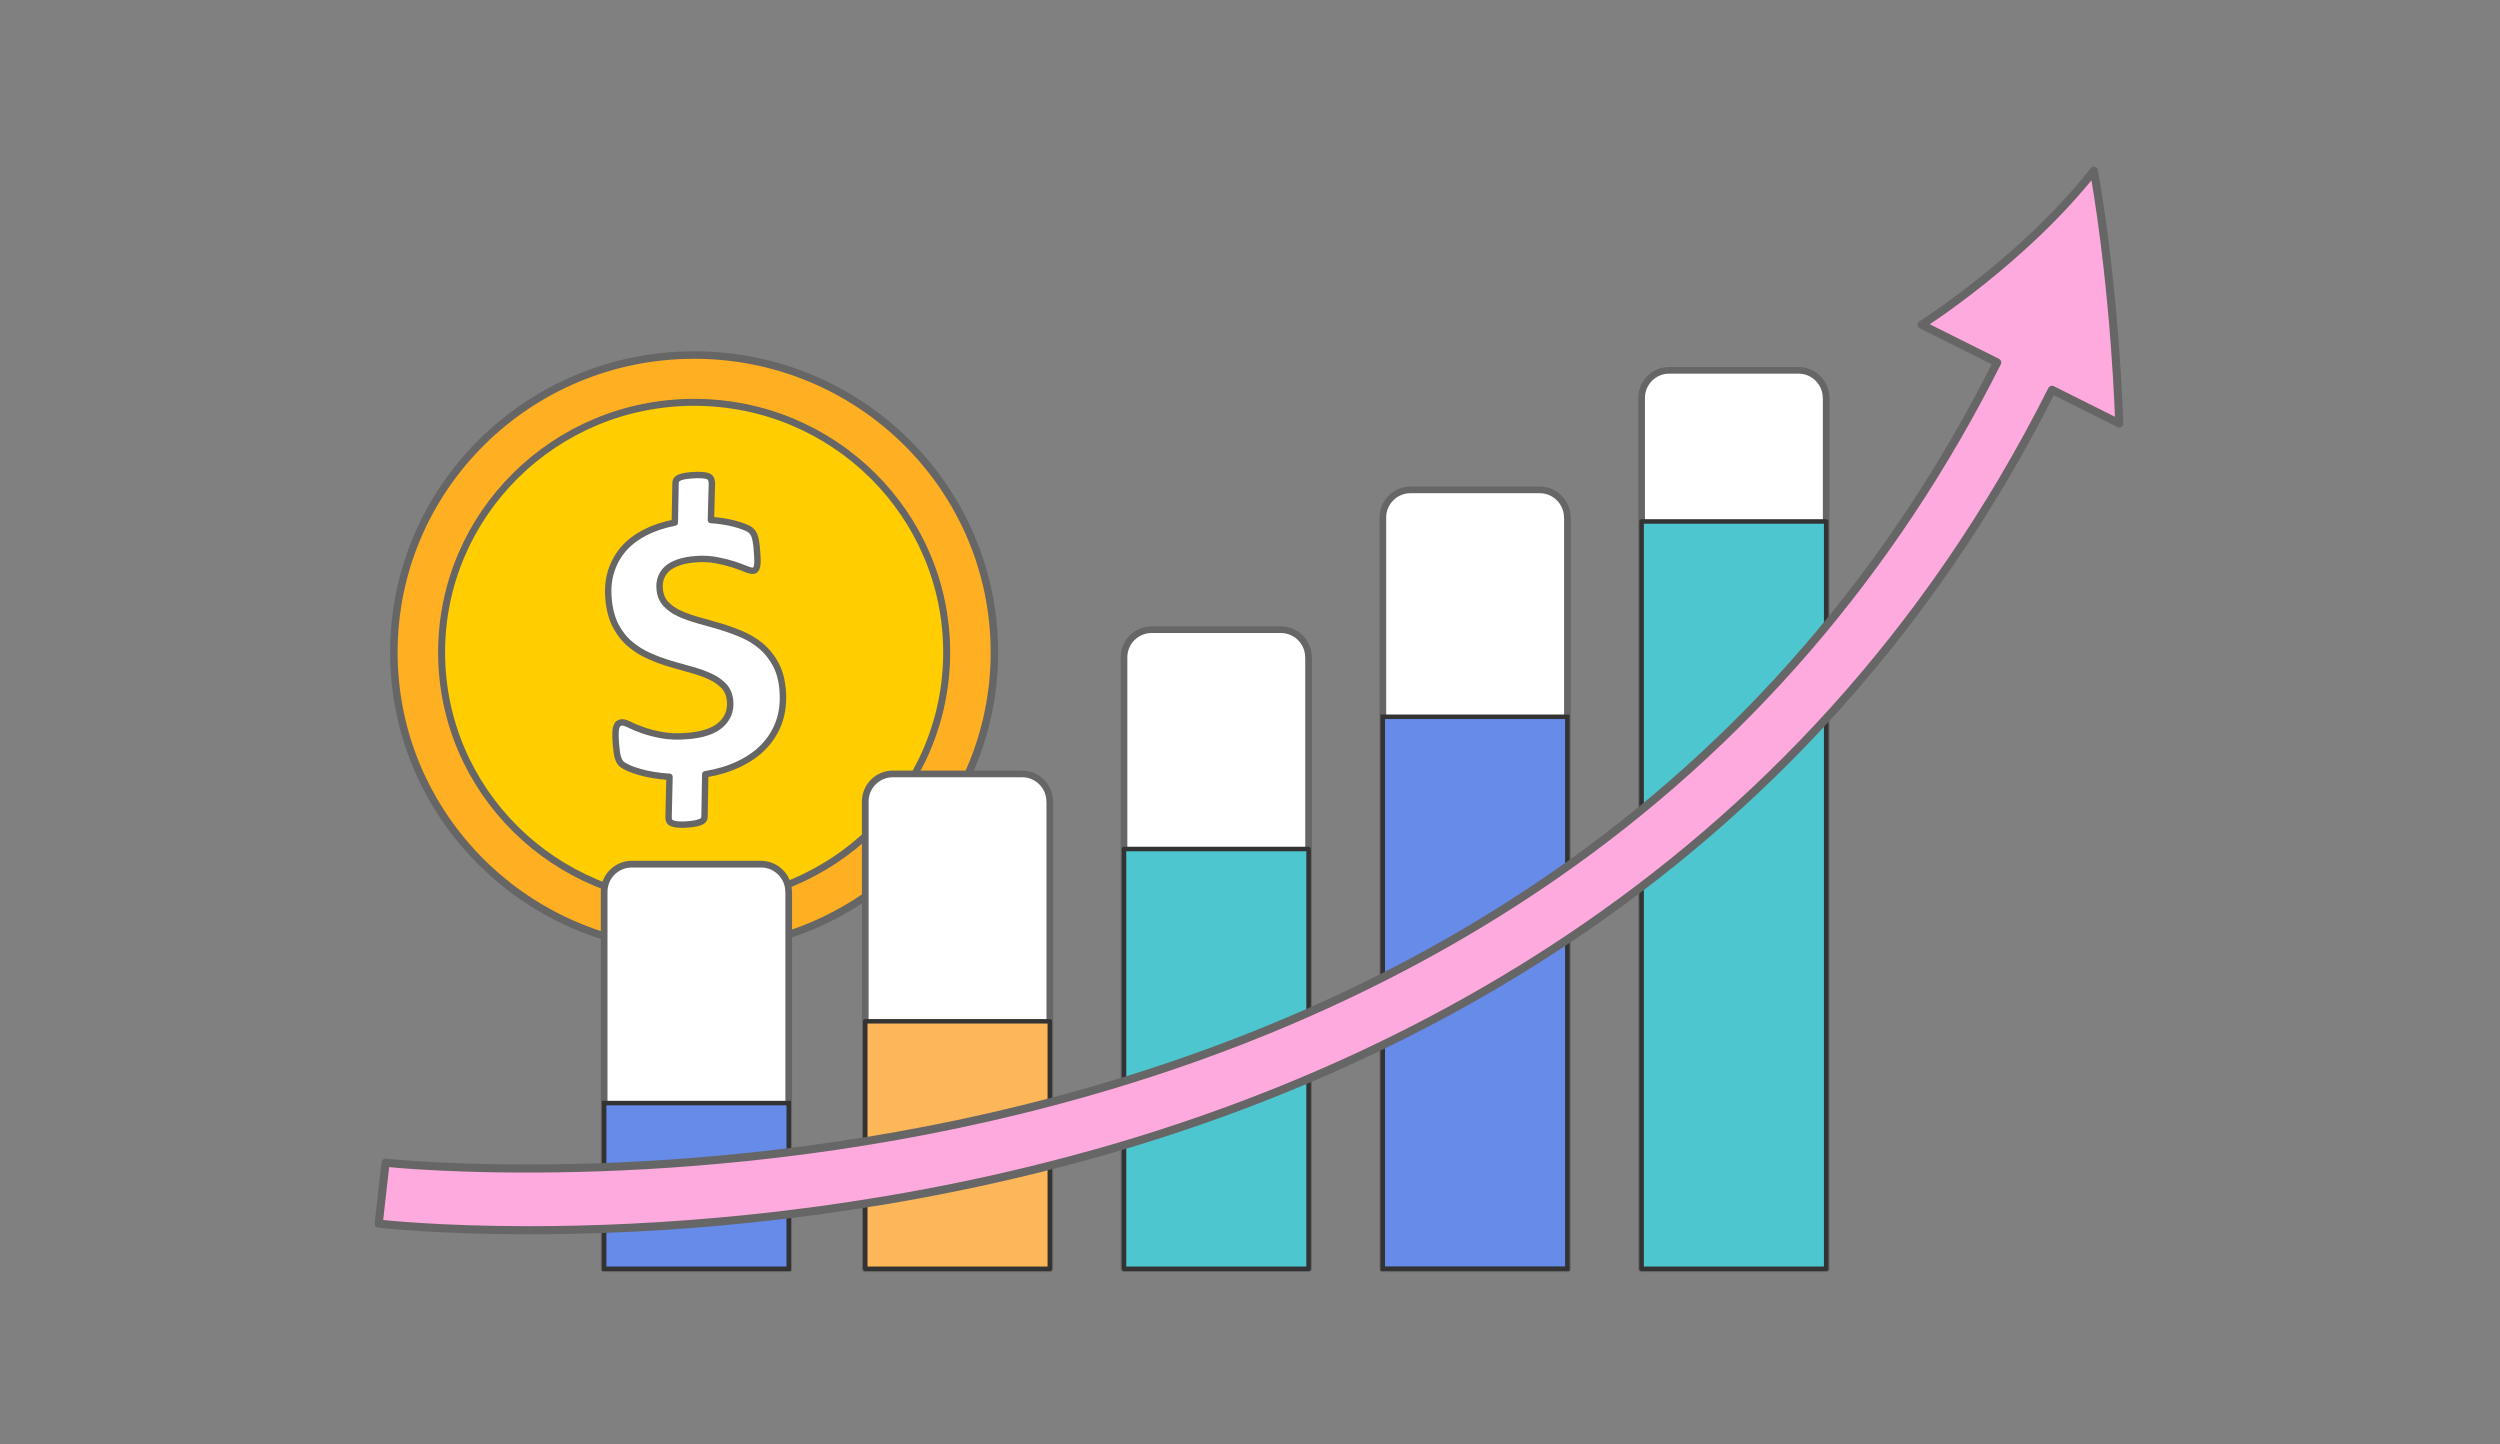 <?xml version="1.0" encoding="UTF-8"?>
<svg id="_圖層_1" data-name="圖層 1" xmlns="http://www.w3.org/2000/svg" viewBox="0 0 277 160">
  <rect x="0" y="0" width="277" height="160" fill="#808080" stroke="none"/>
  <defs>
    <style>
      .cls-1 {
        fill: #ffaadf;
        stroke-width: .9px;
      }

      .cls-1, .cls-2, .cls-3, .cls-4, .cls-5, .cls-6, .cls-7, .cls-8 {
        stroke-linejoin: round;
      }

      .cls-1, .cls-3, .cls-4, .cls-5, .cls-7, .cls-8 {
        stroke: #666;
      }

      .cls-2 {
        fill: #fdb658;
      }

      .cls-2, .cls-6 {
        stroke-linecap: round;
      }

      .cls-2, .cls-6, .cls-9 {
        stroke: #333;
        stroke-width: .5px;
      }

      .cls-3 {
        fill: #ffaf22;
      }

      .cls-3, .cls-7 {
        stroke-width: .83px;
      }

      .cls-4 {
        fill: #ffcd00;
      }

      .cls-4, .cls-5 {
        stroke-width: .71px;
      }

      .cls-5, .cls-7, .cls-8 {
        fill: #fff;
      }

      .cls-6 {
        fill: #4ec6cf;
      }

      .cls-8 {
        stroke-width: .74px;
      }

      .cls-9 {
        fill: #678be9;
        stroke-miterlimit: 10;
      }
    </style>
  </defs>
  <g>
    <ellipse class="cls-3" cx="76.91" cy="72.28" rx="33.27" ry="32.94"/>
    <ellipse class="cls-7" cx="76.91" cy="72.28" rx="27.95" ry="27.67"/>
    <ellipse class="cls-4" cx="76.91" cy="72.28" rx="27.95" ry="27.67"/>
    <path class="cls-5" d="M86.72,76.55c.1,1.24-.03,2.38-.39,3.41s-.92,1.94-1.67,2.73c-.75.79-1.68,1.44-2.79,1.97-1.11.53-2.35.9-3.73,1.13l-.08,4.68c0,.12-.03.22-.07.31-.04.09-.13.17-.26.24-.13.07-.32.13-.55.19-.24.06-.53.1-.89.13-.46.04-.84.05-1.12.02-.29-.02-.51-.06-.68-.13-.17-.07-.28-.16-.34-.29-.06-.13-.08-.27-.07-.43l.1-4.44c-.63-.04-1.22-.1-1.78-.2-.56-.09-1.07-.2-1.53-.34-.46-.13-.86-.27-1.2-.42-.34-.15-.6-.3-.78-.45-.18-.15-.32-.39-.42-.71-.1-.32-.17-.8-.22-1.43-.04-.49-.06-.9-.05-1.22,0-.32.03-.57.09-.75.06-.18.14-.31.24-.38s.23-.12.37-.13c.19-.02.47.07.85.26.38.19.86.39,1.45.6.58.21,1.29.4,2.11.55s1.77.19,2.86.1c1.69-.14,2.92-.55,3.69-1.24.77-.69,1.12-1.56,1.04-2.6-.06-.69-.28-1.25-.67-1.67-.39-.42-.89-.78-1.51-1.07-.62-.29-1.31-.54-2.08-.75-.77-.21-1.55-.43-2.36-.67s-1.59-.53-2.37-.88c-.78-.34-1.48-.79-2.12-1.33-.64-.54-1.17-1.23-1.59-2.04-.42-.82-.68-1.83-.78-3.02-.09-1.08.01-2.08.3-3,.29-.92.75-1.74,1.37-2.46.63-.72,1.42-1.32,2.38-1.82.96-.49,2.06-.86,3.3-1.1l.08-4.39c0-.12.03-.22.07-.3.04-.08.13-.16.26-.24.13-.08.31-.14.54-.19.23-.05.53-.09.91-.12.45-.04.82-.04,1.12-.02.3.02.53.06.7.13.17.07.27.16.33.29.05.13.09.27.1.43l-.11,4.13c.41.03.84.07,1.3.14.46.07.88.15,1.29.26.4.11.77.22,1.1.35.33.13.56.25.69.36.13.11.24.23.31.35.08.12.14.27.19.44.05.18.09.39.13.64.04.25.07.54.09.88.04.45.05.82.06,1.11,0,.29-.02.51-.07.67-.04.16-.1.26-.17.32-.07.06-.15.09-.25.1-.19.01-.47-.06-.85-.22s-.84-.33-1.38-.5c-.54-.17-1.17-.33-1.87-.46-.7-.13-1.46-.17-2.29-.1-.75.06-1.39.18-1.91.37-.52.19-.94.42-1.25.71-.31.29-.53.62-.66.99-.13.37-.18.78-.14,1.21.05.68.28,1.24.68,1.67.4.43.91.79,1.54,1.08.63.28,1.33.53,2.11.75.78.21,1.58.44,2.39.68.81.24,1.61.53,2.4.87.79.34,1.5.77,2.14,1.31.64.54,1.17,1.21,1.6,2.01s.69,1.79.78,2.96Z"/>
  </g>
  <g>
    <path class="cls-8" d="M87.39,98.81v41.77h-20.45v-41.77c0-1.69,1.37-3.06,3.06-3.06h14.32c1.69,0,3.06,1.37,3.06,3.06Z"/>
    <rect class="cls-9" x="66.94" y="122.22" width="20.45" height="18.36"/>
    <path class="cls-8" d="M116.32,88.81v51.77h-20.45v-51.77c0-1.69,1.37-3.06,3.06-3.06h14.32c1.69,0,3.06,1.37,3.06,3.06Z"/>
    <rect class="cls-2" x="95.87" y="113.16" width="20.45" height="27.42"/>
    <path class="cls-8" d="M144.99,72.83v67.74h-20.45v-67.74c0-1.69,1.37-3.06,3.06-3.06h14.32c1.69,0,3.06,1.37,3.06,3.06Z"/>
    <rect class="cls-6" x="124.54" y="94.07" width="20.45" height="46.51"/>
    <path class="cls-8" d="M173.67,57.34v83.24h-20.45V57.34c0-1.69,1.37-3.06,3.06-3.06h14.32c1.69,0,3.06,1.37,3.06,3.06Z"/>
    <rect class="cls-9" x="153.21" y="79.42" width="20.45" height="61.15"/>
    <path class="cls-8" d="M202.34,44.09v96.49h-20.45V44.09c0-1.69,1.37-3.06,3.06-3.06h14.32c1.69,0,3.06,1.37,3.06,3.06Z"/>
    <rect class="cls-6" x="181.89" y="57.78" width="20.45" height="82.8"/>
  </g>
  <path class="cls-1" d="M234.81,46.92s-.37-14.01-2.8-28.01c-7.8,9.93-19.09,17.07-19.09,17.07l8.37,4.18c-11.68,23.24-28.16,42.36-49.02,56.81-16.94,11.74-36.79,20.47-59.02,25.95-38.03,9.39-70.21,5.94-70.53,5.91l-.76,6.75c.58.06,6.74.73,16.65.73,13.37,0,33.55-1.21,56.05-6.74,36.13-8.88,84.91-31.08,112.7-86.38l7.46,3.73Z"/>
</svg>